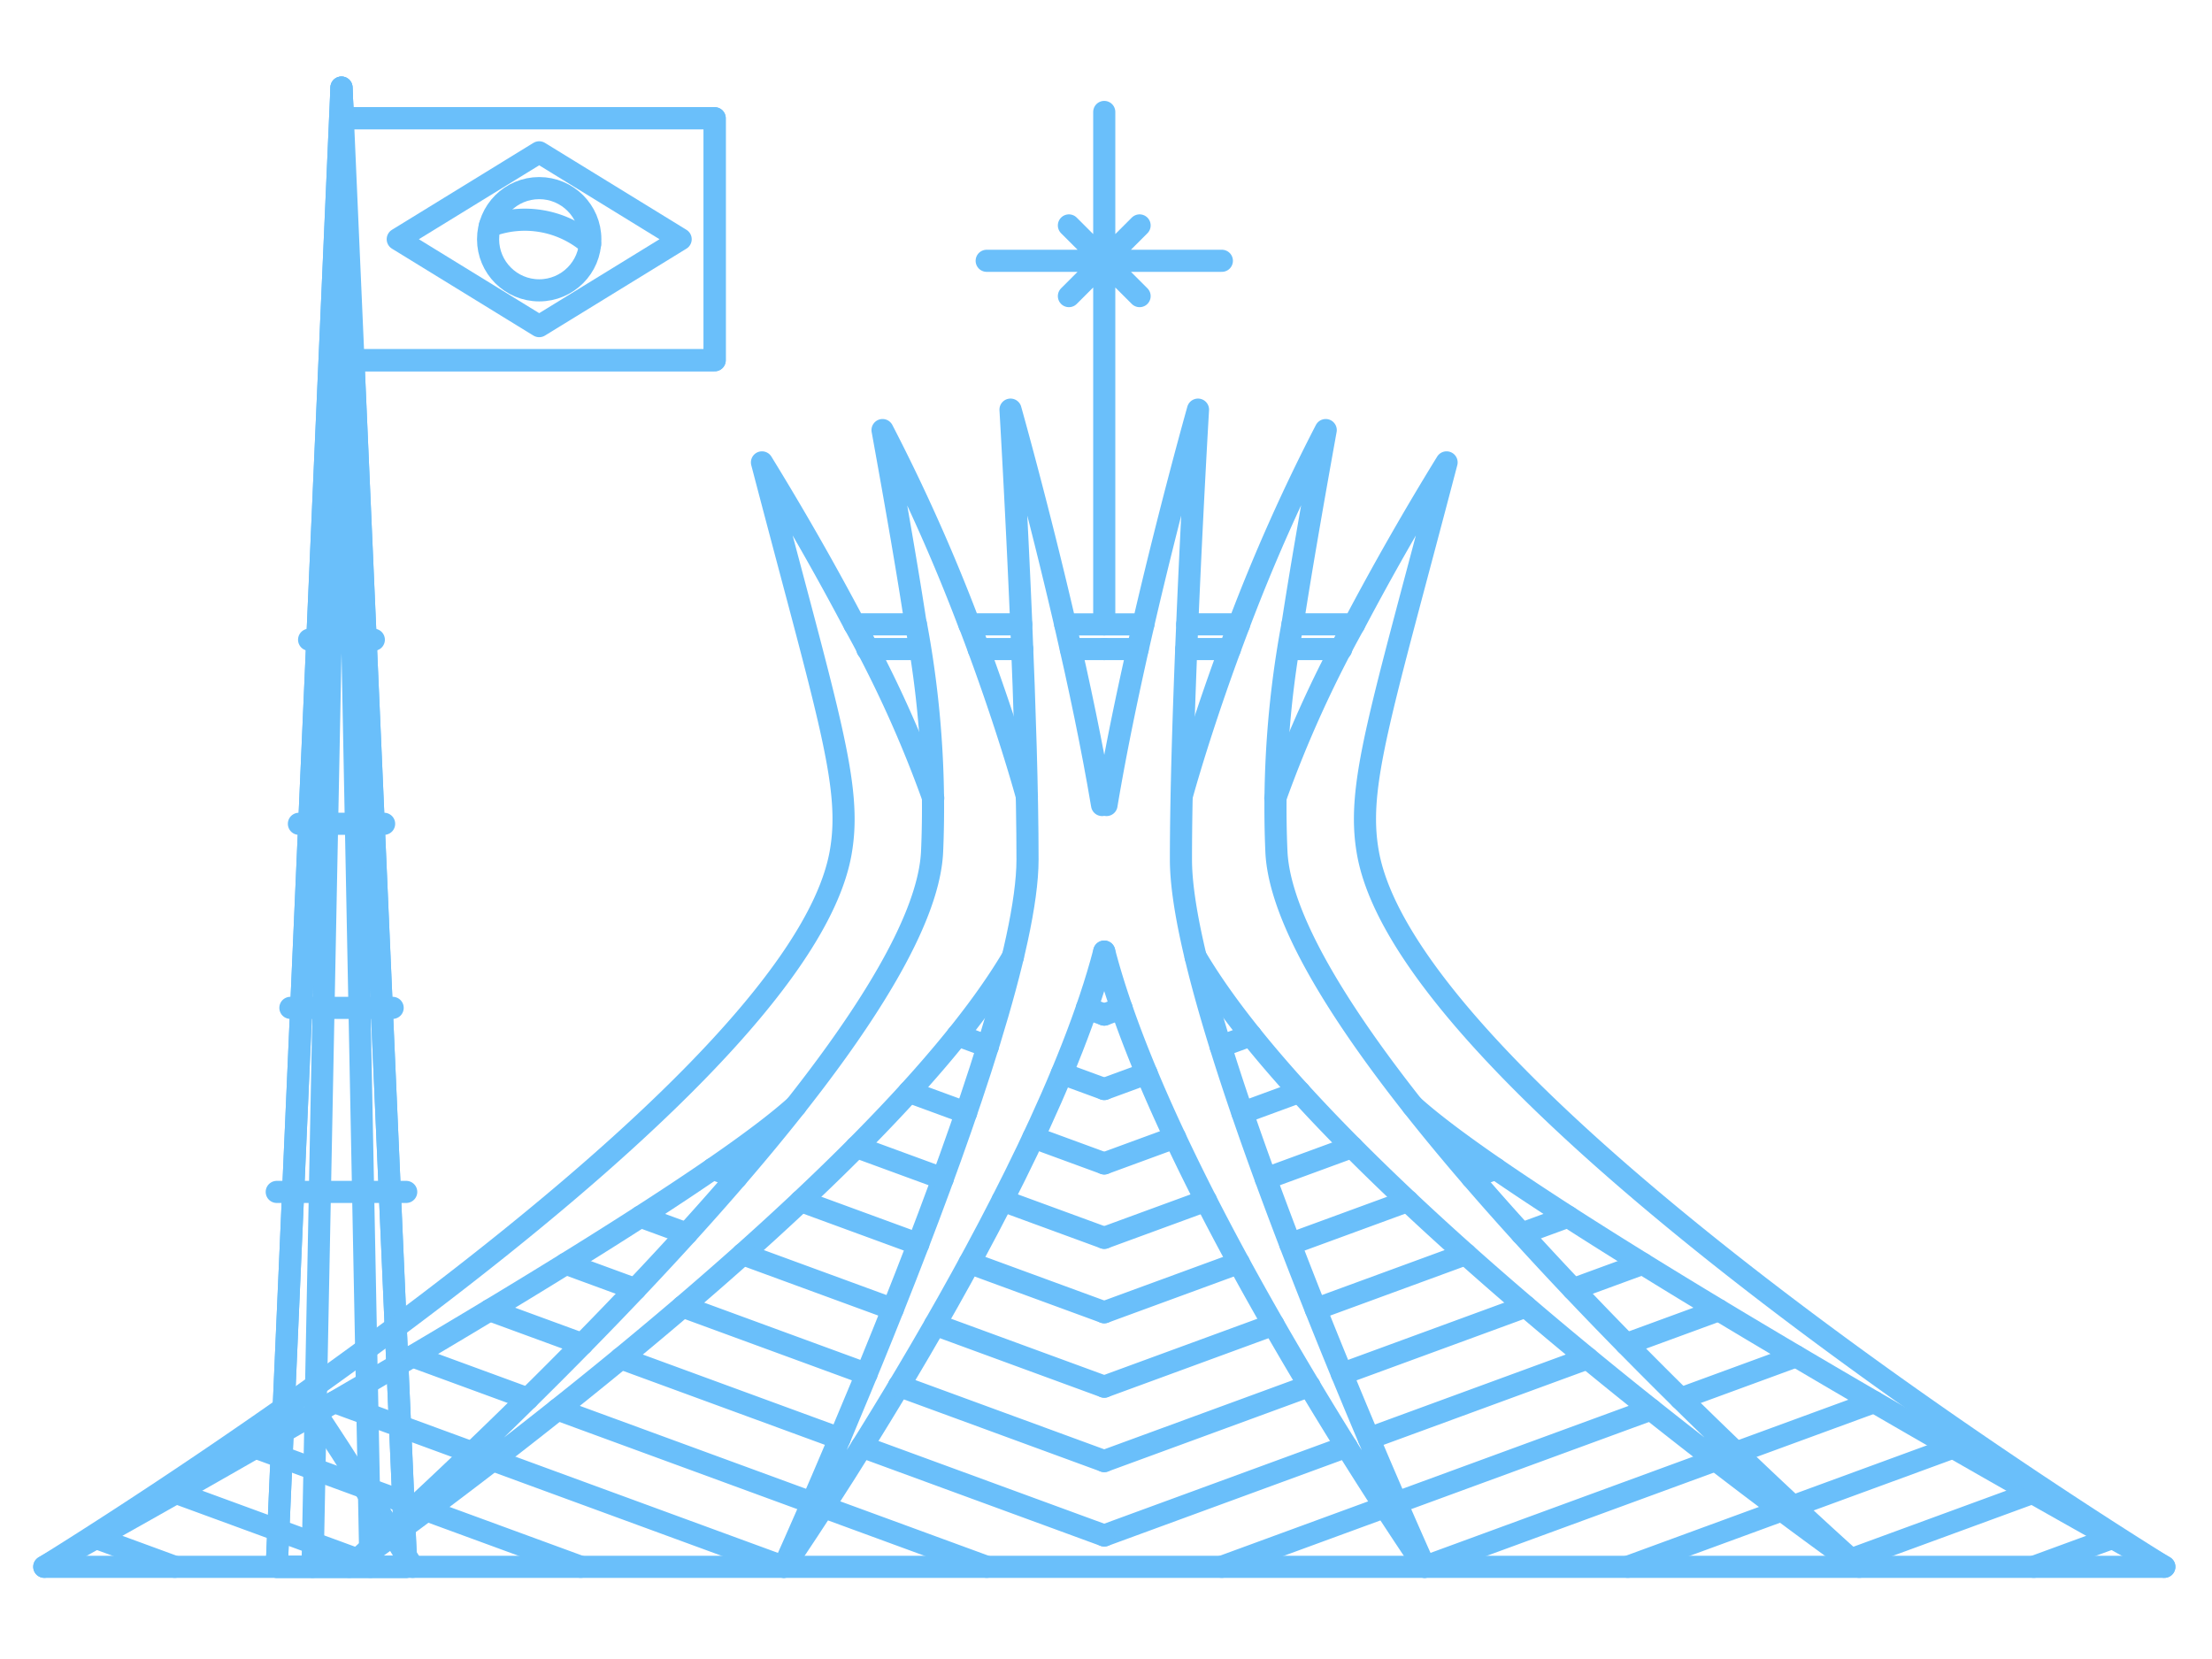 <svg xmlns="http://www.w3.org/2000/svg" width="100" height="75"><g transform="translate(24707.251 2225)" stroke="#6abffa" stroke-linecap="round" stroke-linejoin="round"><path d="M-24688.593-2154.167q-2.227-3.711-4.332-6.888" fill="rgba(0,0,0,0)"/><path d="M-24674.941-2219.655h-16.812l-.061-1.386-2.926 66.875h5.853l-2.387-54.548h16.333z" fill="rgba(0,0,0,0)"/><path fill="none" d="m-24690.504-2154.167-1.309-66.875M-24693.121-2154.167l1.309-66.875M-24694.74-2171.116h5.853M-24694.123-2179.437h4.623M-24693.738-2187.758h3.852M-24693.277-2196.079h2.926M-24691.813-2221.042l.061 1.387"/><path d="M-24674.941-2219.655h-16.812l-.061-1.386-2.926 66.875h5.853l-2.387-54.548h16.333z" fill="rgba(0,0,0,0)"/><path fill="none" d="m-24691.752-2219.655.479 10.941M-24682.875-2218.114l6.395 3.929M-24682.875-2218.114l-6.395 3.929M-24682.875-2210.256l-6.395-3.929M-24682.875-2210.256l6.395-3.929"/><circle cx="2.311" cy="2.311" r="2.311" transform="translate(-24685.186 -2216.496)" fill="rgba(0,0,0,0)"/><path d="M-24685.108-2214.779a4.482 4.482 0 0 1 4.533.82M-24653.578-2196.774c-.154 3.641-.285 7.621-.285 10.633 0 7.627 11.017 31.974 11.017 31.974s-11.634-16.873-14.484-27.813M-24657.228-2188.607c.444-2.647 1.052-5.517 1.666-8.167" fill="rgba(0,0,0,0)"/><path d="M-24648.819-2196.774a45.217 45.217 0 0 0-.729 10.247c.385 9.4 26.349 32.359 26.349 32.359s-23.5-16.565-30-27.575M-24653.831-2188.996s.891-3.309 2.593-7.765" fill="rgba(0,0,0,0)"/><path d="M-24609.406-2154.169s-28.04-15.477-33.975-20.836M-24649.597-2188.918a52.931 52.931 0 0 1 3.562-7.859" fill="rgba(0,0,0,0)"/><path fill="none" d="M-24657.33-2195.657h1.51M-24653.623-2195.657h1.971M-24648.986-2195.657h2.369M-24657.33-2196.774v-23.165M-24662.645-2213.21h10.632M-24658.928-2214.809l3.196 3.196M-24655.732-2214.809l-3.196 3.196M-24657.33-2179.132l.785-.288M-24652.07-2177.696l1.369-.502M-24657.33-2175.768l1.917-.703M-24651.084-2174.693l2.582-.947M-24657.33-2172.404l3.202-1.174M-24650.029-2171.716l3.903-1.431M-24657.33-2169.041l4.6-1.686M-24640.709-2171.77l1.076-.394M-24648.922-2168.759l5.31-1.946M-24657.33-2165.676l6.088-2.232M-24638.459-2169.229l2.094-.768M-24647.771-2165.817l6.783-2.486M-24657.33-2162.312l7.649-2.804M-24636.131-2166.719l3.14-1.151M-24646.586-2162.887l8.312-3.047M-24657.33-2158.948l9.28-3.402M-24633.734-2164.235l4.186-1.534M-24645.367-2159.969l9.889-3.625M-24657.33-2155.585l10.954-4.015M-24631.275-2161.771l5.221-1.914M-24644.123-2157.062l11.507-4.218M-24652.018-2154.168l7.377-2.704M-24628.764-2159.329l6.24-2.287M-24642.846-2154.167l13.158-4.823M-24626.197-2156.905l7.238-2.653M-24633.664-2154.168l6.967-2.554M-24623.574-2154.502l8.206-3.008M-24615.309-2154.168l3.559-1.305"/><path d="M-24661.083-2196.774c.154 3.641.284 7.621.284 10.633 0 7.627-11.017 31.974-11.017 31.974s11.634-16.873 14.484-27.813M-24657.429-2188.607c-.444-2.647-1.052-5.517-1.666-8.167" fill="rgba(0,0,0,0)"/><path d="M-24665.841-2196.774a45.216 45.216 0 0 1 .729 10.247c-.385 9.4-26.349 32.359-26.349 32.359s23.5-16.565 30-27.575M-24660.828-2188.996s-.891-3.309-2.593-7.765" fill="rgba(0,0,0,0)"/><path d="M-24705.251-2154.169s28.04-15.477 33.975-20.836M-24665.062-2188.918a52.931 52.931 0 0 0-3.562-7.859" fill="rgba(0,0,0,0)"/><path fill="none" d="M-24657.328-2195.657h-1.51M-24661.037-2195.657h-1.971M-24665.674-2195.657h-2.369M-24657.33-2179.132l-.785-.288M-24662.59-2177.696l-1.369-.502M-24657.329-2175.768l-1.917-.703M-24663.574-2174.693l-2.582-.947M-24657.329-2172.404l-3.202-1.174M-24664.63-2171.716l-3.903-1.431M-24657.33-2169.041l-4.6-1.686M-24673.951-2171.77l-1.076-.394M-24665.737-2168.759l-5.31-1.946M-24657.33-2165.676l-6.088-2.232M-24676.201-2169.229l-2.094-.768M-24666.889-2165.817l-6.783-2.486M-24657.33-2162.312l-7.649-2.804M-24678.528-2166.719l-3.14-1.151M-24668.075-2162.887l-8.312-3.047M-24657.331-2158.948l-9.28-3.402M-24680.925-2164.235l-4.186-1.534M-24669.291-2159.969l-9.889-3.625M-24657.331-2155.585l-10.954-4.015M-24683.384-2161.771l-5.221-1.914M-24670.538-2157.062l-11.507-4.218M-24662.643-2154.168l-7.377-2.704M-24685.897-2159.329l-6.24-2.287M-24671.815-2154.167l-13.158-4.823M-24688.461-2156.905l-7.238-2.653M-24680.996-2154.168l-6.967-2.554M-24691.085-2154.502l-8.206-3.008M-24699.349-2154.168l-3.559-1.305"/><path d="M-24645.411-2186.45c-.538-3.034.552-6.167 3.557-17.646a127.184 127.184 0 0 0-4.18 7.322h-2.784c.345-2.246.831-5.069 1.5-8.783a83.143 83.143 0 0 0-3.924 8.795v-.012h-2.336c.219-5.2.486-9.707.486-9.707s-1.247 4.414-2.473 9.708h-3.53c-1.226-5.294-2.473-9.708-2.473-9.708s.267 4.507.486 9.707h-2.347v.012a83.082 83.082 0 0 0-3.924-8.795c.673 3.714 1.159 6.536 1.5 8.783h-2.771a128.47 128.47 0 0 0-4.18-7.322c3 11.48 4.095 14.612 3.557 17.646-2.029 11.446-36 32.282-36 32.282h95.84s-33.975-20.837-36.004-32.282z" fill="rgba(0,0,0,0)"/></g></svg>